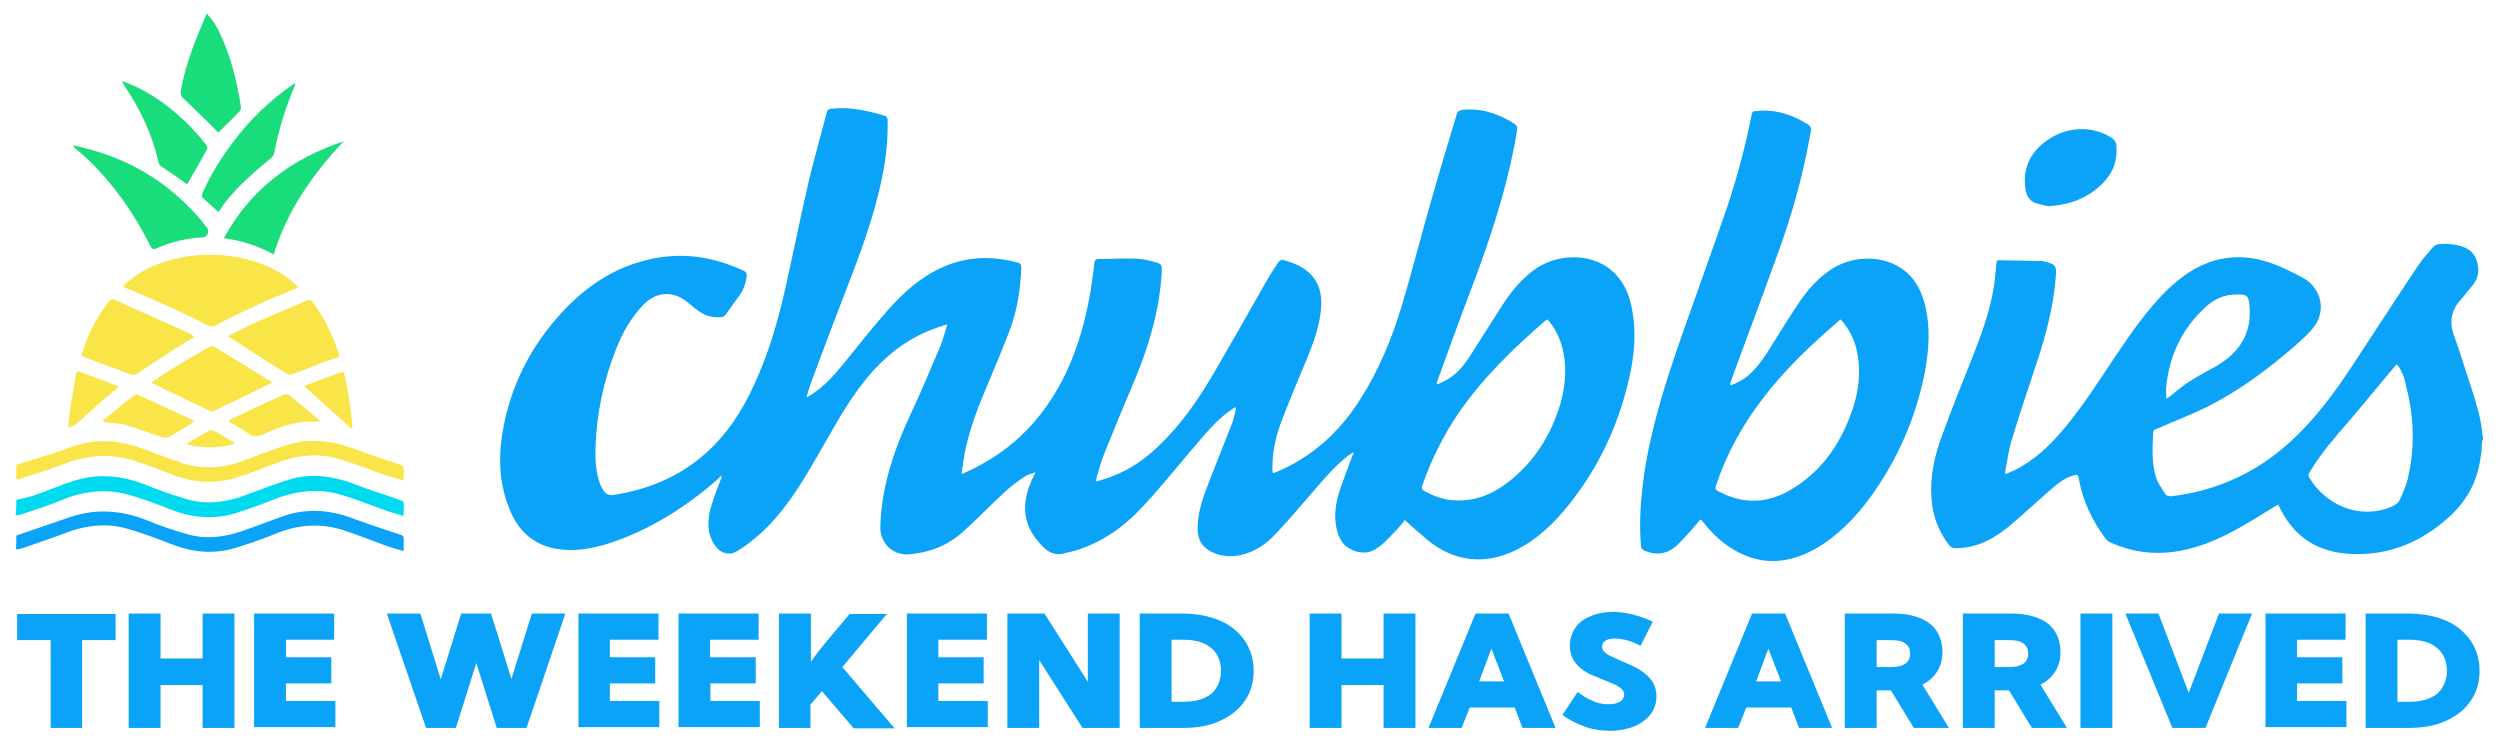 <?xml version="1.0" encoding="utf-8"?>
<!-- Generator: Adobe Illustrator 27.5.0, SVG Export Plug-In . SVG Version: 6.00 Build 0)  -->
<svg version="1.1" id="CHUBBIES_brandLogo" xmlns="http://www.w3.org/2000/svg" xmlns:xlink="http://www.w3.org/1999/xlink" x="0px" y="0px"
	 viewBox="0 0 612 182.3" style="enable-background:new 0 0 612 182.3; background-color:#FFFFFF;" xml:space="preserve">
<style type="text/css">
	#CHUBBIES_brandLogo .st0{fill:#0BA3F7;}
	#CHUBBIES_brandLogo .st1{fill:#F9E548;}
	#CHUBBIES_brandLogo .st2{fill:#00DAEE;}
	#CHUBBIES_brandLogo .st3{fill:#19DD7B;}
</style>
<g>
	<g>
		<g>
			<path class="st0" d="M607.5,110.4c-0.1,0.8-0.3,1.6-0.4,2.5c-1,6.2-4.2,11-9,14.9c-6.5,5.4-14,8.2-22.5,7.8
				c-7.8-0.3-13.7-3.8-17.3-10.9c-0.2-0.4-0.4-0.7-0.6-1.2c-0.4,0.3-0.8,0.5-1.2,0.7c-5,3.1-10,6.3-15.5,8.5
				c-4.6,1.8-9.3,2.9-14.3,2.6c-3.6-0.2-7-1.1-10.3-2.6c-0.4-0.2-0.8-0.6-1-0.9c-3.2-4.3-5.5-9.1-6.5-14.5c0-0.3-0.1-0.5-0.2-0.8
				c0-0.1-0.1-0.2-0.2-0.3c-1.9,0.3-3.5,1.2-5,2.4c-2.5,2.1-5,4.4-7.5,6.6c-2.8,2.5-5.5,5-8.8,6.8c-2.6,1.4-5.4,2.2-8.4,2.2
				c-0.8,0-1.3-0.2-1.7-0.8c-2.7-3.5-4.1-7.5-4.3-11.9c-0.3-5.1,0.8-9.9,2.5-14.6c2.3-6.3,4.8-12.6,7.3-18.8
				c2.3-5.8,4.5-11.7,5.5-17.9c0.3-1.9,0.4-3.8,0.6-5.6c0-0.5,0.1-0.9,0.7-0.9c3.5,0.1,7,0.1,10.5,0.2c0.4,0,0.9,0.2,1.3,0.3
				c2,0.6,2.2,1,2.1,3c-0.5,7.5-2.4,14.6-4.7,21.6c-2.1,6.3-4.2,12.5-6.1,18.8c-0.8,2.5-1.1,5.2-1.6,7.7c0,0.2,0,0.4,0,0.8
				c0.8-0.4,1.6-0.7,2.3-1c4.8-2.4,8.7-6.1,12.1-10.2c4.7-5.6,8.6-11.8,12.7-17.9c3.7-5.5,7.5-11,12.3-15.8
				c3.5-3.4,7.4-6.2,12.1-7.5c5.3-1.4,10.4-0.7,15.4,1.4c2.1,0.9,4.1,1.9,6.1,3c4.4,2.5,5.6,8,2.5,12c-1.5,1.9-3.4,3.5-5.2,5.1
				c-6.3,5.4-12.9,10.3-20.3,14.1c-4.1,2.1-8.5,3.7-12.7,5.6c-0.5,0.2-1.1,0.2-1.1,1.1c-0.2,3.7-0.4,7.3,0.7,10.9
				c0.5,1.5,1.5,2.8,2.3,4.1c0.2,0.3,0.9,0.5,1.3,0.5c11.9-1.4,22.1-6.3,30.7-14.7c6.1-5.9,10.8-12.7,15.4-19.8
				c4.8-7.3,9.5-14.6,14.4-21.9c1.1-1.6,2.4-3.1,3.7-4.6c0.3-0.3,0.7-0.6,1.1-0.7c2.1-0.2,4.2-0.1,6.2,0.6c2.3,0.8,3.4,2.5,3.7,4.7
				c0.2,1.5,0,2.9-0.9,4.2c-0.7,1-1.6,2-2.4,3c-0.2,0.2-0.3,0.4-0.5,0.6c-2.5,2.6-3.4,5.5-2.1,9.1c1.6,4.4,2.9,8.9,4.4,13.3
				c1.2,3.7,2.3,7.4,2.6,11.2c0,0.2,0.1,0.4,0.2,0.7C607.5,108.2,607.5,109.3,607.5,110.4z M586.8,89.2c-0.2,0.2-0.3,0.2-0.4,0.3
				c-3.7,4.4-7.4,8.9-11.1,13.3c-3.5,4-7,8-9.8,12.6c-0.3,0.5-0.5,0.9-0.2,1.5c3.8,6.4,11.9,10.5,20,7.2c1-0.4,1.9-1,2.3-2
				c0.7-1.6,1.4-3.2,1.8-4.8c1.8-7.6,1.6-15.2-0.4-22.8C588.7,92.6,588,90.8,586.8,89.2z M530.3,97.5c0.1,0,0.2,0,0.3,0
				c0.2-0.1,0.3-0.3,0.5-0.4c1.7-1.3,3.2-2.7,5-3.8c2-1.3,4.2-2.4,6.3-3.6c5.6-3.2,8.8-7.8,8.3-14.5c-0.2-2.8-0.5-3.2-3.4-3.1
				c-2.9,0-5.4,1.2-7.4,3.1c-5.7,5.2-8.8,11.7-9.6,19.4C530.2,95.5,530.3,96.5,530.3,97.5z"/>
			<path class="st0" d="M235.4,116.1c1.9-0.9,3.5-1.6,5-2.5c9.3-5.1,15.9-12.7,20.5-22.2c4-8.5,6-17.6,7-27c0.1-0.8,0.4-1,1.2-1
				c3,0,6-0.2,8.9-0.1c1.6,0.1,3.3,0.4,4.9,0.9c1.5,0.4,1.6,0.8,1.5,2.3c-0.5,9.1-3,17.8-6.5,26.2c-2.6,6.1-5.1,12.2-7.6,18.4
				c-0.8,1.9-1.3,4-1.9,6c0,0.1,0,0.3-0.1,0.8c1.5-0.5,2.9-0.8,4.2-1.4c4.2-1.6,7.9-4.2,11.1-7.3c5.6-5.3,9.9-11.6,13.8-18.3
				c4.3-7.4,8.5-14.8,12.7-22.2c0.9-1.6,1.9-3.1,2.9-4.6c0.2-0.3,0.7-0.5,0.9-0.5c2.4,0.6,4.7,1.5,6.5,3.1c2.6,2.4,3.3,5.4,3,8.8
				c-0.3,3.9-1.6,7.6-3,11.2c-2.1,5.1-4.3,10.2-6.3,15.4c-1.6,4-2.7,8.2-2.6,12.5c0,0.3,0,0.5,0,0.8c0,0.1,0.1,0.2,0.2,0.4
				c0.4-0.1,0.7-0.2,1.1-0.4c8.6-3.7,15.1-9.7,20.1-17.5c4.6-7.2,7.9-15.1,10.3-23.2c2.5-8.4,4.7-17,7.1-25.4
				c2-7.1,4.2-14.2,6.3-21.3c0.2-0.8,0.7-1,1.4-1.1c4.2-0.5,8,0.7,11.6,2.7c2,1.2,2,1.1,1.6,3.4c-2.4,13.8-6.9,27-11.9,40
				c-2.5,6.6-4.9,13.3-7.3,19.9c-0.1,0.3-0.2,0.6-0.3,0.9c0.1,0.1,0.1,0.2,0.2,0.3c1-0.5,2-0.9,2.9-1.5c2-1.3,3.6-3.2,4.9-5.2
				c2.6-4,5.1-8.1,7.7-12.1c2.2-3.5,4.7-6.7,8.1-9.2c5.6-4.1,13.7-4.2,18.8-0.1c2.9,2.4,4.4,5.6,5.1,9.1c1.3,6.1,0.7,12.1-0.7,18
				c-2.6,11.2-7.4,21.4-14.6,30.4c-3.6,4.5-7.7,8.5-12.9,11.1c-7.8,3.9-15.6,2.9-22.2-2.8c-1.7-1.5-3.4-2.9-5.1-4.5
				c-0.4,0.5-1.1,1.4-1.9,2.3c-1.5,1.5-2.9,3.2-4.6,4.4c-2.2,1.7-4.8,1.6-7.2,0.2c-1.9-1.1-2.7-3.2-3.1-5.3
				c-0.7-3.6,0.2-7.1,1.4-10.4c0.9-2.6,1.9-5.1,2.9-7.8c-0.4,0.2-0.7,0.4-0.9,0.5c-3.3,2.4-5.9,5.5-8.5,8.5
				c-3.3,3.8-6.5,7.6-9.9,11.2c-2.3,2.4-5.1,4.3-8.5,5c-2.4,0.5-4.8,0.3-7-0.8c-2.8-1.4-3.6-3.7-3.4-6.6c0.2-4.2,1.8-8,3.3-11.9
				c1.7-4.4,3.5-8.8,5.2-13.2c0.4-1.1,0.6-2.3,0.9-3.5c-0.1-0.1-0.2-0.1-0.3-0.2c-0.9,0.6-1.7,1.2-2.6,1.9c-3.4,2.8-6,6.3-8.9,9.6
				c-3.9,4.6-7.7,9.3-11.8,13.6c-4.4,4.6-9.6,8.1-15.8,10c-0.8,0.2-1.6,0.4-2.4,0.6c-2.2,0.7-4,0-5.5-1.6c-4.7-4.6-5.6-9.9-2.7-16.3
				c0.2-0.5,0.5-1,0.9-1.9c-1,0.4-1.8,0.5-2.4,0.9c-1.8,1.2-3.6,2.5-5.1,3.9c-3.5,3.2-6.8,6.7-10.4,9.9c-3.7,3.3-8.1,5-13.1,5.4
				c-4,0.3-7.1-2.8-7-6.8c0.3-9.9,3.4-18.9,7.5-27.7c2.6-5.5,4.9-11.1,7.3-16.7c0.6-1.5,1-3.2,1.6-5.1c-1.3,0.4-2.3,0.7-3.3,1.1
				c-7.1,2.6-12.7,7.3-17.3,13.2c-4.4,5.6-7.7,11.9-11.3,18.1c-3.2,5.6-6.6,11.2-11,16c-2.5,2.7-5.3,5.1-8.5,7.1
				c-1.7,1.1-3.8,0.7-5.1-0.9c-2.2-2.7-2.3-5.8-1.6-9c0.7-2.6,1.7-5.2,2.7-7.8c0.1-0.2,0.2-0.4,0.1-0.8c-0.4,0.4-0.8,0.8-1.2,1.2
				c-7.9,6.8-16.6,12.3-26.6,15.5c-4.2,1.3-8.5,2-12.9,1.2c-5.1-1-8.6-4-10.7-8.6c-2.8-6.1-3.3-12.5-2.3-19.1
				c1.8-11.8,7-22,15.1-30.6c5.3-5.6,11.5-9.9,19-12c8.7-2.5,17-1.5,25.1,2.3c0.5,0.2,0.7,0.6,0.7,1.2c-0.2,2-0.9,3.7-2.1,5.3
				c-1.1,1.4-2.1,2.9-3.1,4.3c-0.2,0.2-0.5,0.4-0.8,0.5c-2.3,0.3-4.3-0.3-6.1-1.7c-1-0.7-1.9-1.6-2.9-2.3c-3-2.2-6.9-2.4-10.2,0.9
				c-3.1,3.2-5.2,6.9-6.8,11c-3,7.6-4.7,15.5-5,23.6c-0.1,3.1,0,6.2,1,9.1c0.2,0.7,0.6,1.4,1,2c0.5,0.7,1.3,1.1,2.2,1
				c8.5-1.3,16.2-4.4,22.7-10.2c5.3-4.7,9-10.4,11.9-16.8c3.5-7.5,5.8-15.4,7.6-23.4c2-8.9,3.8-17.9,5.9-26.9
				c1.3-5.5,2.9-10.9,4.3-16.4c0.1-0.5,0.4-0.8,1.1-0.9c4.6-0.5,9,0.5,13.3,1.8c0.2,0.1,0.5,0.6,0.5,0.9c0.1,4.8-0.4,9.6-1.4,14.3
				c-2.1,10.3-5.9,20-9.7,29.8c-2.6,6.8-5.2,13.6-7.7,20.4c-0.4,1.1-0.7,2.2-1.1,3.5c0.6-0.3,1-0.5,1.4-0.8c2.9-1.9,5.2-4.4,7.4-7.1
				c3.6-4.4,7.1-8.9,10.9-13.2c4.1-4.7,8.7-8.8,14.6-11.2c5.8-2.3,11.6-2.3,17.5-0.7c0.8,0.2,0.8,0.7,0.8,1.3
				c-0.2,5.3-1,10.5-2.9,15.5c-2.1,5.4-4.4,10.8-6.6,16.1c-2.1,5.1-3.9,10.4-4.7,15.9C235.6,114.5,235.5,115.1,235.4,116.1z
				 M378.8,78.2c-0.2,0.1-0.3,0.2-0.5,0.3c-8,6.9-15.5,14.2-21.5,23c-3.6,5.4-6.5,11.2-8.6,17.3c-0.2,0.5-0.3,0.9,0.3,1.3
				c2.5,1.4,5.2,2.4,8.2,2.4c4.7,0.1,8.8-1.6,12.4-4.4c6.5-5,10.6-11.6,12.9-19.3c1.4-5,1.7-10.1,0-15.2
				C381.3,81.7,380.3,79.8,378.8,78.2z"/>
			<path class="st0" d="M423.8,94.3c0.8-0.4,1.7-0.7,2.5-1.2c2.7-1.6,4.5-4.1,6.2-6.6c2.3-3.6,4.5-7.3,6.9-10.9
				c2.2-3.5,4.8-6.8,8.2-9.2c5.3-3.9,13-4.1,18-0.6c3.2,2.2,4.8,5.4,5.7,9.1c1.3,5.4,0.9,10.8-0.1,16.2
				c-2.2,11.2-6.7,21.5-13.4,30.7c-3.7,5-8,9.5-13.5,12.6c-5.4,3-11.1,4-17,1.6c-4-1.6-7.2-4.3-9.9-7.6c-0.3-0.4-0.6-0.7-0.9-1.1
				c0,0-0.1,0-0.3-0.1c-0.6,0.8-1.3,1.6-2,2.4c-1.3,1.4-2.6,2.9-4,4.2c-2.3,1.9-4.9,2.2-7.6,1c-0.6-0.3-0.9-0.6-0.9-1.3
				c-0.5-5.9,0-11.7,0.8-17.5c1.8-11.9,5.5-23.3,9.5-34.7c3.6-10.2,7.3-20.4,10.8-30.6c2.5-7.4,4.5-15,6-22.6c0.1-0.7,0.4-0.9,1-0.9
				c4.1-0.5,7.8,0.5,11.3,2.4c2.5,1.4,2.5,1.3,1.9,4.1c-1.7,9.3-4.2,18.4-7.4,27.3c-3.6,10-7.3,19.9-11,29.9c-0.4,1-0.7,2.1-1.1,3.2
				C423.6,94.1,423.7,94.2,423.8,94.3z M450.6,78.2c-0.2,0.2-0.3,0.2-0.4,0.3c-6.5,5.6-12.7,11.4-18,18.2c-5.3,6.7-9.4,14-12.1,22.1
				c-0.3,0.8-0.1,1.2,0.6,1.5c1,0.4,1.9,1,3,1.3c5.7,2,10.9,0.8,15.8-2.4c6.5-4.2,10.7-10.2,13.4-17.3c2.1-5.4,2.9-11,1.5-16.7
				C453.7,82.6,452.5,80.3,450.6,78.2z"/>
			<path class="st0" d="M501.5,50.5c-0.7-0.2-2-0.4-3.2-0.8c-1.4-0.5-2.1-1.6-2.4-3c-0.9-5.3,1-9.4,5.3-12.4
				c4.8-3.4,11.2-3.6,15.8-0.5c0.7,0.5,1,1,1.1,1.8c0.3,3.5-0.7,6.5-3.1,9C511.5,48.3,507.1,50.1,501.5,50.5z"/>
		</g>
		<g>
			<path class="st1" d="M4,113.8c2.9-0.9,5.7-1.8,8.6-2.7c2.6-0.8,5.1-1.9,7.7-2.5c5.1-1.2,10-0.5,14.8,1.3c3.2,1.2,6.4,2.4,9.6,3.5
				c5.1,1.6,10.2,1.2,15.1-0.7c3.5-1.3,7-2.7,10.5-3.8c5.6-1.7,11.1-1,16.5,1c3.7,1.4,7.5,2.6,11.3,3.9c0.3,0.1,0.6,0.4,0.7,0.6
				c0.1,1,0,1.9,0,3.2c-1.7-0.5-3.3-0.9-4.8-1.4c-3.6-1.3-7.2-2.7-10.9-3.8c-5.1-1.5-10.1-1.1-15,0.8c-3.5,1.3-7,2.7-10.5,3.8
				c-5.3,1.6-10.6,1.1-15.7-0.9c-3.2-1.3-6.4-2.5-9.7-3.5c-5.6-1.7-11.1-1.1-16.6,1c-3.8,1.5-7.7,2.6-11.6,3.9
				C4,116.3,4,115.1,4,113.8z"/>
			<path class="st2" d="M4,122.4c1.6-0.4,3.2-0.7,4.8-1.3c3.1-1.1,6.2-2.4,9.3-3.4c6-1.9,11.8-1.3,17.6,1c3.3,1.3,6.6,2.5,10,3.5
				c4.9,1.4,9.7,0.8,14.4-1c3.6-1.3,7.1-2.7,10.7-3.8c5.6-1.7,11.1-0.8,16.5,1.3c3.6,1.4,7.3,2.5,10.9,3.8c0.2,0.1,0.6,0.3,0.6,0.5
				c0.1,1,0,2.1,0,3.3c-1.8-0.5-3.3-0.9-4.8-1.5c-3.5-1.2-7-2.7-10.6-3.7c-5.7-1.7-11.2-0.9-16.7,1.3c-3,1.2-6.1,2.3-9.3,3.3
				c-5.3,1.6-10.6,1-15.7-1c-3.2-1.3-6.5-2.5-9.9-3.5c-5.8-1.7-11.4-1-16.9,1.3c-3.1,1.3-6.4,2.3-9.6,3.4c-0.5,0.2-1,0.2-1.5,0.3
				C4,124.8,4,123.6,4,122.4z"/>
			<path class="st0" d="M4,131.1c4.4-1.5,8.8-3,13.1-4.5c6.5-2.2,12.9-1.7,19.2,0.9c3.2,1.3,6.4,2.4,9.7,3.3
				c4.5,1.3,8.9,0.7,13.3-0.8c3.5-1.2,7-2.6,10.5-3.8c5.8-1.9,11.5-1.3,17.1,0.9c3.8,1.4,7.6,2.6,11.4,3.9c0.2,0.1,0.5,0.3,0.5,0.5
				c0.1,1,0,2.1,0,3.4c-1.8-0.5-3.3-0.9-4.8-1.5c-3.3-1.2-6.6-2.5-9.9-3.6c-5.6-1.8-11.1-1.4-16.5,0.8c-3.2,1.3-6.5,2.5-9.9,3.5
				c-5.4,1.7-10.8,1.1-16-1c-3.4-1.3-6.8-2.6-10.3-3.6c-5.3-1.6-10.6-0.9-15.7,1.1c-3.4,1.3-6.8,2.4-10.2,3.6
				c-0.5,0.2-1.1,0.2-1.6,0.3C4,133.4,4,132.3,4,131.1z"/>
			<path class="st1" d="M30.1,70.1C40.3,59.8,62.6,59.7,73,70.3c-0.2,0.1-0.4,0.3-0.7,0.4c-6.8,2.7-13.4,5.7-19.8,9.1
				c-0.4,0.2-1,0.2-1.4,0c-6.7-3.5-13.6-6.6-20.6-9.4C30.4,70.4,30.3,70.3,30.1,70.1z"/>
			<path class="st3" d="M18.1,35.6c1.9,0.5,3.8,0.9,5.7,1.5c9.5,2.9,17.6,8.1,24.3,15.5c0.9,1,1.8,2.1,2.6,3.2
				c0.7,0.9,0,2.3-1.1,2.3c-3.9,0.2-7.7,1.1-11.3,2.7c-0.8,0.4-1.1,0.1-1.5-0.6c-3.9-7.8-8.8-14.9-15.1-21c-1-1-2.1-1.9-3.2-2.8
				c-0.2-0.2-0.4-0.4-0.6-0.6C18.1,35.8,18.1,35.7,18.1,35.6z"/>
			<path class="st1" d="M47.6,82.5c-1.6,0.9-3.1,1.8-4.5,2.7c-3.2,2.1-6.4,4.2-9.6,6.3c-0.4,0.2-1,0.4-1.3,0.2
				c-3.9-1.4-7.7-2.8-11.6-4.3c-0.2-0.1-0.4-0.2-0.7-0.4c1.2-3.8,2.8-7.5,5-10.8c0.6-0.8,1.2-1.6,1.8-2.5c0.3-0.4,0.6-0.6,1.2-0.4
				c6.4,2.9,12.8,5.7,19.1,8.6C47.1,82.1,47.3,82.3,47.6,82.5z"/>
			<path class="st1" d="M55.8,82.3c2.4-1.2,4.5-2.3,6.7-3.3c4.2-1.9,8.4-3.6,12.6-5.4c0.6-0.3,1-0.2,1.4,0.3c2.9,3.9,5,8.2,6.5,12.8
				c0.1,0.2,0.1,0.3,0.1,0.6c-2,0.7-4,1.4-6,2.2c-1.9,0.7-3.7,1.5-5.6,2.1c-0.4,0.1-1,0.1-1.3-0.1c-4.7-2.9-9.3-5.9-13.9-8.9
				C56.2,82.6,56.1,82.6,55.8,82.3z"/>
			<path class="st3" d="M54.8,58.3c6.6-12.1,16.7-19.5,29.3-23.7C76.6,42.6,70.3,51.5,67,62.3C63.2,60.2,59.2,58.9,54.8,58.3z"/>
			<path class="st3" d="M53.3,32.4c-0.4-0.5-0.9-1-1.4-1.5c-2.4-2.3-4.7-4.7-7.1-6.9c-0.7-0.6-0.6-1.3-0.5-2c0.8-4.5,2.3-8.9,4-13.2
				c0.7-1.8,1.5-3.5,2.3-5.5c1.5,1.6,2.5,3.2,3.3,5c2.7,5.7,4.1,11.7,5.1,17.9c0,0.3-0.1,0.7-0.2,0.9c-1.7,1.8-3.5,3.5-5.2,5.2
				C53.6,32.3,53.5,32.3,53.3,32.4z"/>
			<path class="st1" d="M37.1,93.6c1.4-1,2.8-1.9,4.2-2.8c3.2-2,6.5-3.9,9.8-5.8c0.4-0.2,1-0.3,1.4-0.1c4.6,2.8,9.1,5.6,13.7,8.4
				c0.1,0.1,0.2,0.1,0.4,0.3c-0.3,0.2-0.4,0.3-0.6,0.4c-4.5,2.2-9.1,4.4-13.6,6.6c-0.3,0.1-0.7,0.2-1,0c-4.6-2.2-9.3-4.4-13.9-6.7
				C37.3,93.9,37.3,93.8,37.1,93.6z"/>
			<path class="st3" d="M53.5,51.9c-1.4-1.2-2.7-2.4-4-3.6c-0.2-0.2,0-0.8,0.1-1.1c2-4.5,4.6-8.7,7.6-12.6c4-5.3,8.7-9.9,14.2-13.7
				c0.2-0.1,0.4-0.3,0.6-0.4c0.1,0,0.1,0,0.3-0.1c-0.1,0.3-0.1,0.5-0.2,0.7c-2.2,5.3-3.9,10.7-5,16.4c-0.1,0.5-0.5,1.1-1,1.4
				c-4,3.3-7.9,6.7-11.1,10.8C54.4,50.6,53.9,51.4,53.5,51.9z"/>
			<path class="st3" d="M45.8,45.1c-2.2-1.6-4.4-3-6.5-4.5c-0.3-0.2-0.4-0.6-0.5-0.9c-1.5-6.8-4.5-13-8.4-18.8
				c-0.2-0.3-0.3-0.6-0.6-1c0.4,0.1,0.6,0.1,0.8,0.2c6.3,2.4,11.5,6.3,16.2,11.1c1.3,1.4,2.6,2.9,3.8,4.4c0.2,0.2,0.2,0.7,0.1,0.9
				c-1.5,2.8-3.1,5.5-4.7,8.3C46,44.8,45.9,44.9,45.8,45.1z"/>
			<path class="st1" d="M25.1,102.8c0.3-0.2,0.6-0.3,0.9-0.5c2.2-1.8,4.4-3.7,6.7-5.4c0.3-0.2,0.9-0.4,1.2-0.2
				c4.4,2,8.8,4.1,13.2,6.1c0.1,0.1,0.2,0.1,0.4,0.3c-0.2,0.2-0.4,0.3-0.5,0.5c-1.8,1.1-3.6,2.2-5.5,3.3c-0.4,0.2-1.1,0.3-1.6,0.2
				c-3-1-5.9-2.1-8.9-3c-1.6-0.5-3.3-0.5-5-0.7c-0.2,0-0.4-0.1-0.7-0.1C25.3,103,25.2,102.9,25.1,102.8z"/>
			<path class="st1" d="M78.3,103.2c-1.2,0-2.2,0-3.2,0c-3.2,0.2-6.1,1.2-9.1,2.4c-1.2,0.5-2.4,1.3-3.6,1.2
				c-1.2-0.1-2.2-1.2-3.3-1.8c-1-0.6-2.1-1.2-3.2-1.9c0.4-0.2,0.6-0.4,0.8-0.6c4.3-2,8.5-4,12.8-5.9c0.3-0.1,0.8-0.2,1.1,0
				c2.5,2,4.9,4,7.4,6.1C78.1,102.8,78.1,102.9,78.3,103.2z"/>
			<path class="st1" d="M16.7,104.6c0.1-1.3,0.2-2.7,0.4-4c0.5-3,1-6,1.5-9c0.1-0.5,0.2-0.8,0.9-0.6c3,1.1,6,2.2,9,3.4
				c0.2,0.1,0.3,0.2,0.6,0.3c-1.2,1-2.3,1.9-3.4,2.8c-2.3,2-4.5,4.1-6.8,6.1c-0.6,0.5-1.3,0.8-2,1.1
				C16.9,104.7,16.8,104.6,16.7,104.6z"/>
			<path class="st1" d="M86,104.9c-3.8-3.4-7.6-6.8-11.6-10.4c3.2-1.2,6.4-2.4,9.7-3.6c1.2,4.6,1.8,9.2,2.2,13.8
				C86.2,104.8,86.1,104.9,86,104.9z"/>
			<path class="st1" d="M57.2,108.7c-3.7,1-7.5,1.1-11.5,0.1c0.3-0.3,0.4-0.4,0.5-0.5c1.6-0.9,3.2-1.9,4.8-2.8
				c0.3-0.2,0.9-0.2,1.2-0.1c1.6,0.8,3.1,1.8,4.7,2.7c0.1,0.1,0.3,0.1,0.5,0.2C57.4,108.5,57.3,108.6,57.2,108.7z"/>
		</g>
	</g>
	<g>
		<g>
			<path class="st0" d="M20.2,178.2h-7.8v-21.5H4.2v-6.4h24.1v6.4h-8.2V178.2z"/>
			<path class="st0" d="M39.3,178.2h-7.8v-28h7.8v11h10.3v-11h7.8v28h-7.8v-10.5H39.3V178.2z"/>
			<path class="st0" d="M62.2,178.2v-28h19.6v6.4H70v4.3h11.1v6.4H70v4.3h12.1v6.4H62.2z"/>
			<path class="st0" d="M128.9,178.2h-7.3l-5-15.9l-5,15.9h-7.3l-9.6-28h8.2l5,16.1l5-16.1h7.3l5,16l5-16h8.2L128.9,178.2z"/>
			<path class="st0" d="M141.6,178.2v-28h19.6v6.4h-11.9v4.3h11.1v6.4h-11.1v4.3h12.1v6.4H141.6z"/>
			<path class="st0" d="M166.1,178.2v-28h19.6v6.4h-11.9v4.3H185v6.4h-11.1v4.3H186v6.4H166.1z"/>
			<path class="st0" d="M198.5,178.2h-7.8v-28h7.8V162c0.7-1,1.4-1.9,2-2.7c0.6-0.8,1.2-1.5,1.6-2l5.9-7h9.1l-10.9,13l12.8,15h-10
				l-7.8-9.1l-2.8,3.3V178.2z"/>
			<path class="st0" d="M222,178.2v-28h19.6v6.4h-11.9v4.3h11.1v6.4h-11.1v4.3h12.1v6.4H222z"/>
			<path class="st0" d="M274.1,178.2h-9.1l-10.6-16.6v16.6h-7.8v-28h9.1l10.6,16.7v-16.7h7.8V178.2z"/>
			<path class="st0" d="M279,178.2v-28h10.4c3.5,0,6.6,0.6,9.2,1.7s4.6,2.8,6.1,4.9c1.4,2.1,2.2,4.6,2.2,7.4c0,2.8-0.7,5.3-2.2,7.4
				c-1.4,2.1-3.5,3.7-6.1,4.9c-2.6,1.2-5.7,1.7-9.2,1.7H279z M286.8,171.8h2.9c2,0,3.7-0.3,5-0.9c1.4-0.6,2.4-1.4,3.1-2.6
				c0.7-1.1,1.1-2.5,1.1-4.1c0-1.6-0.4-3-1.1-4.1c-0.7-1.1-1.8-2-3.1-2.6s-3.1-0.9-5-0.9h-2.9V171.8z"/>
			<path class="st0" d="M328.4,178.2h-7.8v-28h7.8v11h10.3v-11h7.8v28h-7.8v-10.5h-10.3V178.2z"/>
			<path class="st0" d="M357.8,178.2h-8.1l11.5-28h8.1l11.5,28h-8.1l-1.9-5h-11L357.8,178.2z M362.1,166.8h6.1l-3.1-8L362.1,166.8z"
				/>
			<path class="st0" d="M382.5,175l3.7-5.6c1,0.7,1.8,1.3,2.7,1.7c0.8,0.4,1.6,0.8,2.4,1c0.8,0.2,1.6,0.3,2.4,0.3
				c0.8,0,1.5-0.1,2.1-0.3c0.6-0.2,1-0.4,1.3-0.8s0.5-0.7,0.5-1.2c0-0.6-0.2-1.1-0.7-1.5c-0.4-0.4-1-0.8-1.8-1.1
				c-0.7-0.3-1.5-0.7-2.4-1c-0.9-0.4-1.9-0.8-2.9-1.2c-1-0.4-1.9-1-2.7-1.6s-1.5-1.4-2-2.3c-0.5-0.9-0.8-2-0.8-3.3
				c0-1.7,0.5-3.2,1.4-4.5s2.2-2.2,3.8-2.8c1.6-0.7,3.4-1,5.4-1c1.5,0,3,0.2,4.7,0.6c1.6,0.4,3.3,1,5,1.8l-3,5.9
				c-0.9-0.5-2-1-3.1-1.3c-1.1-0.3-2.1-0.5-3.1-0.5c-0.6,0-1.2,0.1-1.7,0.2c-0.5,0.2-0.8,0.4-1.1,0.7s-0.4,0.7-0.4,1.1
				c0,0.5,0.2,1,0.7,1.4c0.4,0.4,1,0.8,1.8,1.1c0.7,0.3,1.5,0.7,2.4,1.1c0.9,0.4,1.9,0.8,2.9,1.3c1,0.5,1.9,1,2.7,1.7s1.5,1.4,2,2.3
				c0.5,0.9,0.8,2,0.8,3.2c0,1.7-0.5,3.2-1.4,4.4s-2.3,2.3-4,3c-1.7,0.7-3.7,1.1-6,1.1c-2.1,0-4.2-0.3-6.1-1S384.2,176.3,382.5,175z
				"/>
			<path class="st0" d="M425.5,178.2h-8.1l11.5-28h8.1l11.5,28h-8.1l-1.9-5h-11L425.5,178.2z M429.9,166.8h6.1l-3.1-8L429.9,166.8z"
				/>
			<path class="st0" d="M477.1,178.2h-8.6l-5.6-9.2h-3.5v9.2h-7.8v-28h11.9c2.6,0,4.7,0.4,6.5,1.1c1.8,0.7,3.2,1.8,4.1,3.2
				c0.9,1.4,1.4,3.1,1.4,5.1c0,1.9-0.4,3.4-1.3,4.8c-0.8,1.3-2,2.4-3.6,3.2L477.1,178.2z M459.4,163.3h3.5c1.6,0,2.7-0.3,3.5-0.8
				c0.8-0.6,1.2-1.4,1.2-2.5s-0.4-1.9-1.2-2.5c-0.8-0.6-2-0.8-3.5-0.8h-3.5V163.3z"/>
			<path class="st0" d="M506,178.2h-8.6l-5.6-9.2h-3.5v9.2h-7.8v-28h11.9c2.6,0,4.7,0.4,6.5,1.1c1.8,0.7,3.2,1.8,4.1,3.2
				c0.9,1.4,1.4,3.1,1.4,5.1c0,1.9-0.4,3.4-1.3,4.8c-0.8,1.3-2,2.4-3.6,3.2L506,178.2z M488.3,163.3h3.5c1.6,0,2.7-0.3,3.5-0.8
				c0.8-0.6,1.2-1.4,1.2-2.5s-0.4-1.9-1.2-2.5c-0.8-0.6-2-0.8-3.5-0.8h-3.5V163.3z"/>
			<path class="st0" d="M517.1,178.2h-7.8v-28h7.8V178.2z"/>
			<path class="st0" d="M539.9,178.2h-8.1l-11.5-28h8.1l7.4,19.4l7.4-19.4h8.1L539.9,178.2z"/>
			<path class="st0" d="M554.6,178.2v-28h19.6v6.4h-11.9v4.3h11.1v6.4h-11.1v4.3h12.1v6.4H554.6z"/>
			<path class="st0" d="M579.1,178.2v-28h10.4c3.5,0,6.6,0.6,9.2,1.7s4.6,2.8,6.1,4.9c1.4,2.1,2.2,4.6,2.2,7.4
				c0,2.8-0.7,5.3-2.2,7.4c-1.4,2.1-3.5,3.7-6.1,4.9c-2.6,1.2-5.7,1.7-9.2,1.7H579.1z M586.9,171.8h2.9c2,0,3.7-0.3,5-0.9
				c1.4-0.6,2.4-1.4,3.1-2.6s1.1-2.5,1.1-4.1c0-1.6-0.4-3-1.1-4.1c-0.7-1.1-1.8-2-3.1-2.6c-1.4-0.6-3.1-0.9-5-0.9h-2.9V171.8z"/>
		</g>
	</g>
</g>
</svg>
